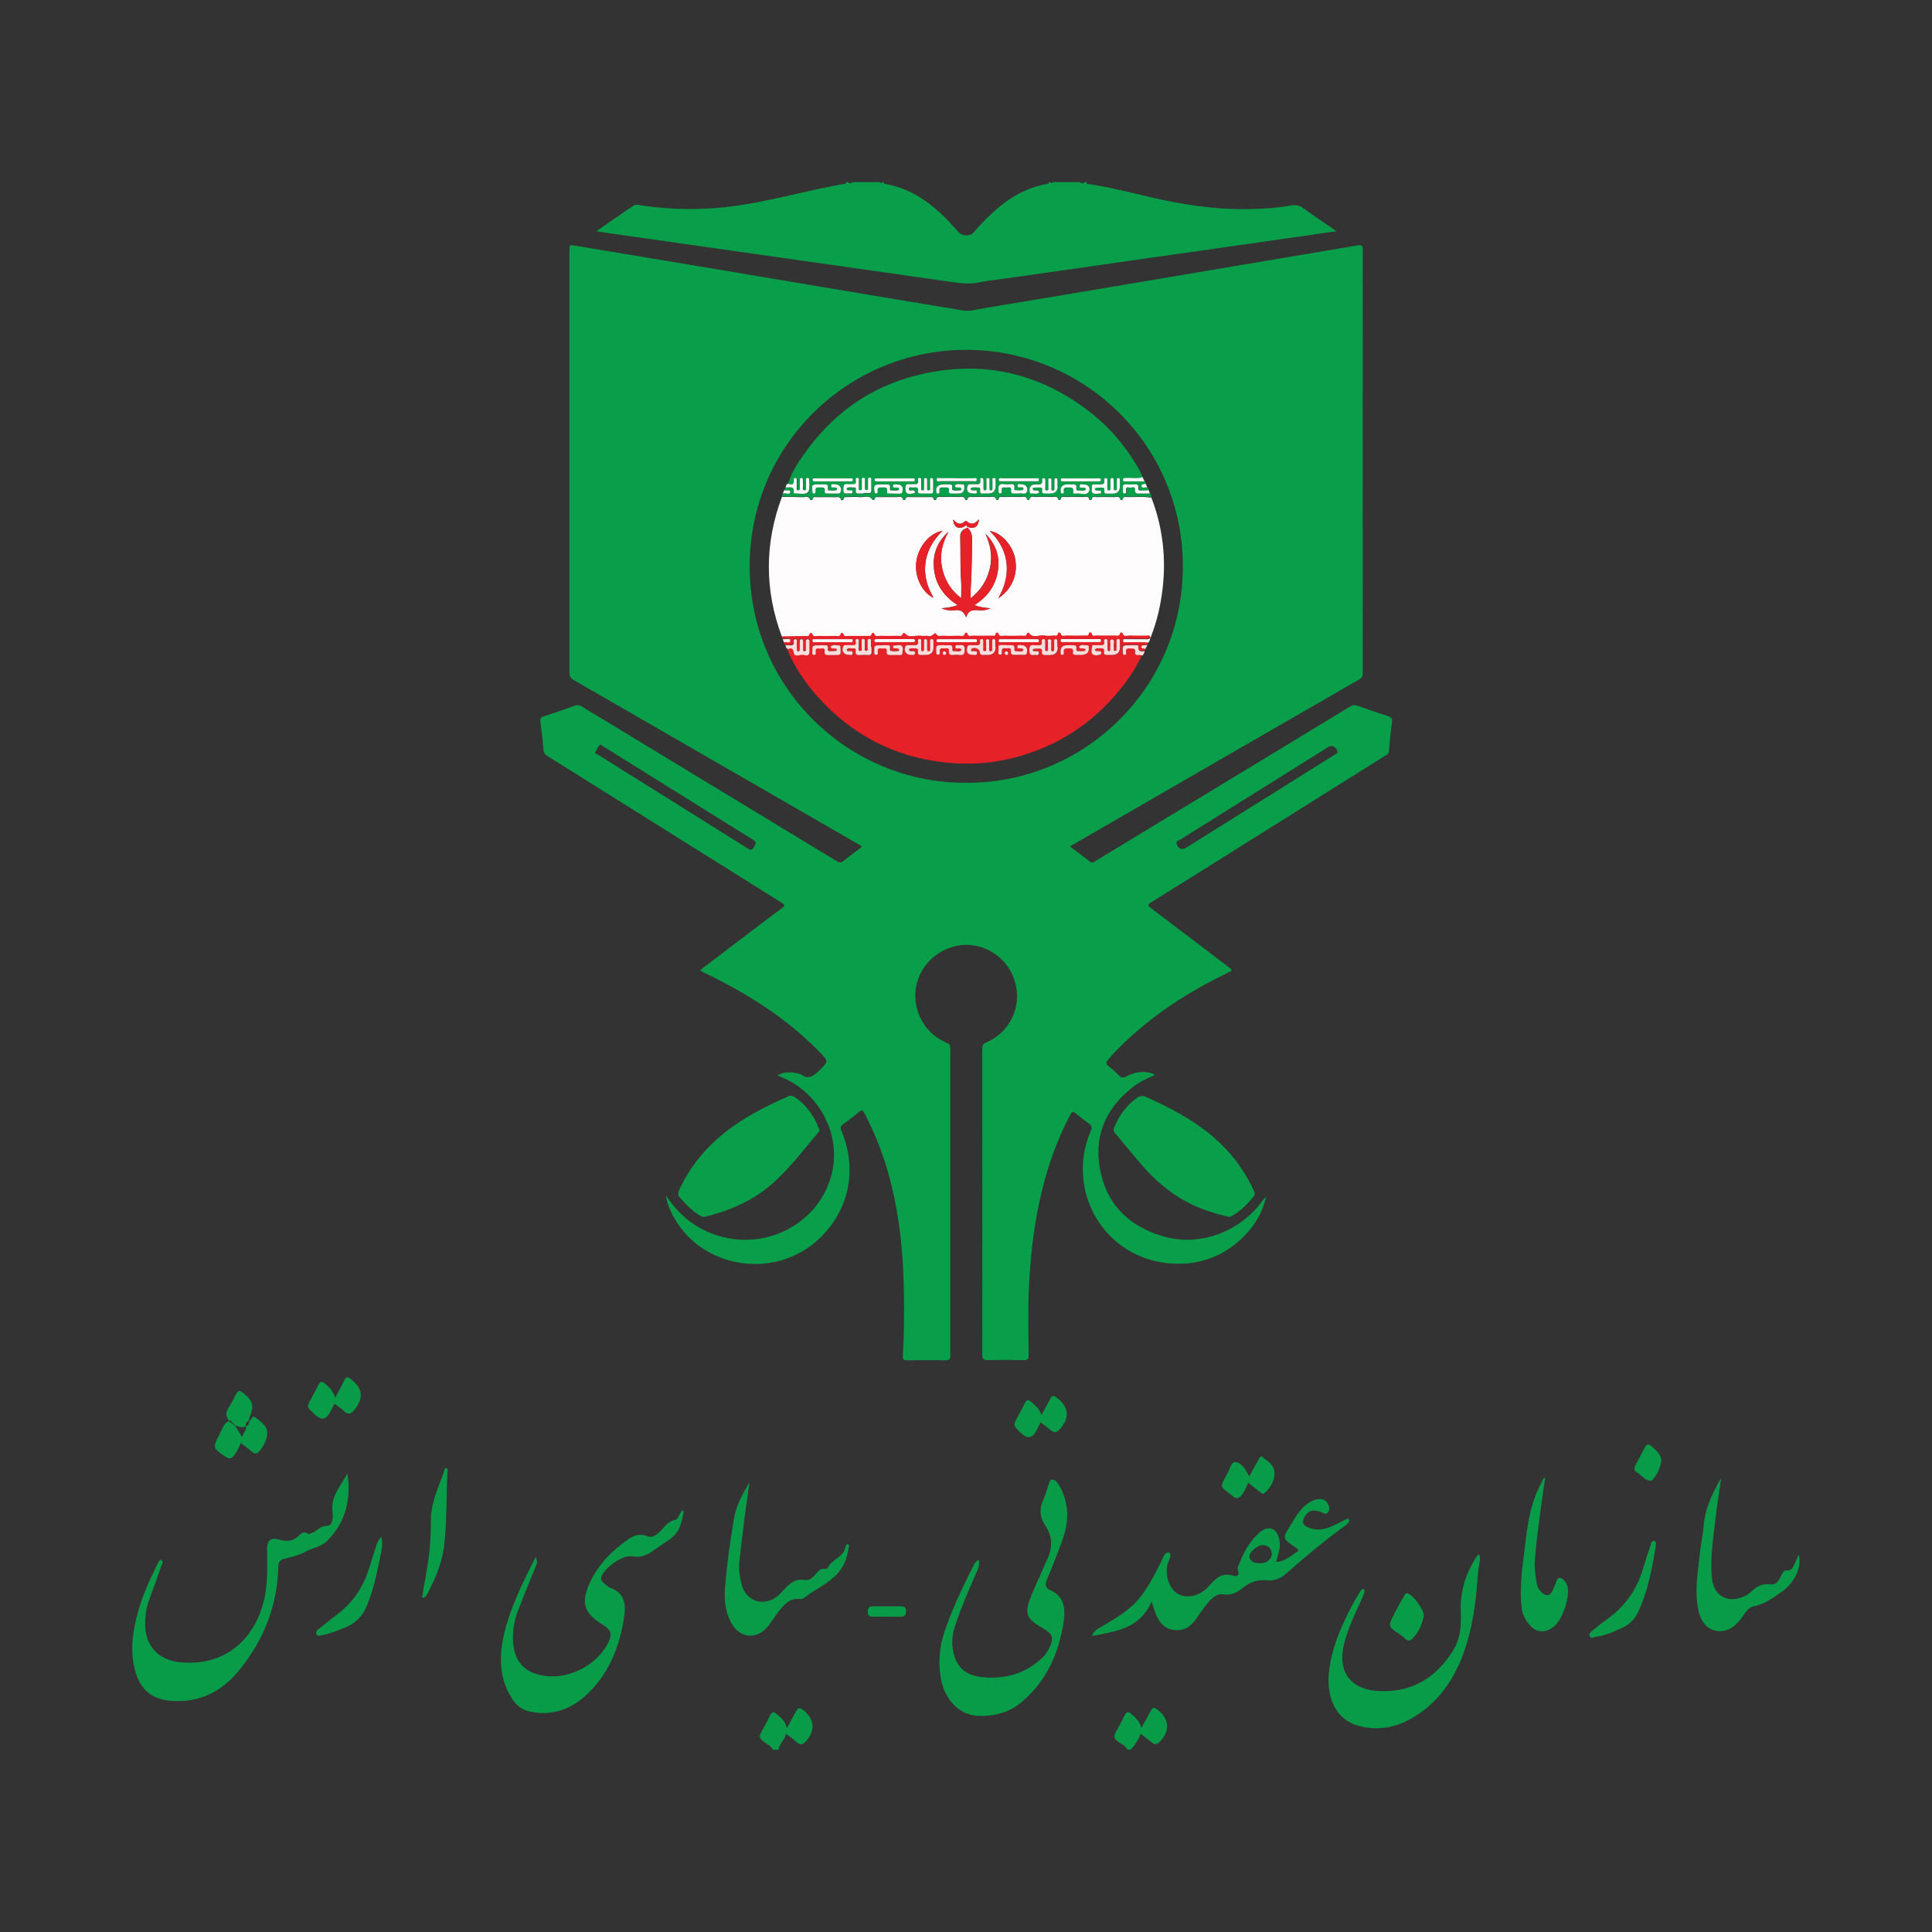 <svg xmlns="http://www.w3.org/2000/svg" id="a" width="197" height="197" viewBox="0 0 197 197"><rect x="0" y="0" width="197" height="197" fill="#333333" stroke="none"/><path d="m110.82,18.58c-.08.21.1.18.19.19,2.7.39,5.31,1.16,7.98,1.7,2.93.6,5.89.95,8.88.84,1.26-.04,2.52-.13,3.76-.36.45-.08.84-.03,1.24.26,1.08.79,2.2,1.53,3.41,2.37-1.29.19-2.46.36-3.63.52-2.54.36-5.09.73-7.63,1.09-2.51.36-5.02.71-7.53,1.07-2.51.36-5.02.72-7.53,1.08-2.51.36-5.02.71-7.53,1.07-.88.12-1.76.21-2.62.39-1.12.23-2.2.03-3.29-.12-2.54-.36-5.09-.72-7.63-1.09-2.51-.36-5.02-.72-7.53-1.07-2.27-.32-4.55-.65-6.82-.97-2.53-.36-5.05-.72-7.58-1.08-1.8-.26-3.61-.51-5.41-.77-.21-.03-.42-.07-.73-.13,1.31-.91,2.53-1.77,3.78-2.6.28-.19.63-.04.95,0,2.68.38,5.36.45,8.05.19,3.35-.33,6.59-1.18,9.86-1.9.83-.18,1.67-.32,2.5-.49.11-.02.34.08.3-.2h.2c.17.18.34.14.51,0h2.76c.07.12.14.16.2,0h.2c-.03.22.15.17.26.2.65.14,1.29.32,1.9.57,2.22.93,3.89,2.54,5.43,4.31.41.47,1.22.48,1.62-.01.56-.69,1.19-1.31,1.84-1.92,1.58-1.48,3.39-2.56,5.55-2.96.09-.02.27.02.2-.19h.2c-.02.06.01.09.07.09.06,0,.13,0,.14-.09h2.76c.17.14.34.18.51,0h.2Z" style="fill:#089e4a; stroke-width:0px;"></path><path d="m78.81,178.42c-.21-.43-.66-.6-1.01-.88-.28-.23-.41-.46-.23-.8.33-.63.68-1.26,1-1.9.17-.34.36-.29.61-.08.44.37.88.73,1.06,1.46.35-.66.65-1.18.93-1.72.18-.34.34-.43.7-.16,1.21.93,1.31,2.21.22,3.3-.27.27-.51.29-.81.03-.34-.3-.71-.56-1.14-.9-.11.67-.71,1.02-.75,1.65h-.58Z" style="fill:#089c49; stroke-width:0px;"></path><path d="m114.97,178.42c-.21-.41-.62-.59-.96-.83-.39-.27-.48-.54-.24-.96.33-.58.64-1.18.94-1.78.16-.31.33-.35.6-.12.43.38.89.73,1.07,1.47.36-.65.67-1.2.96-1.76.17-.33.33-.38.66-.13,1.24.93,1.34,2.19.24,3.31-.26.27-.51.3-.81.04-.34-.29-.71-.56-1.12-.87-.27.62-.56,1.19-1.05,1.62h-.29Z" style="fill:#089c49; stroke-width:0px;"></path><path d="m67.92,121.92c1.26,1.9,2.83,3.19,4.83,3.92,5.15,1.9,10.89-1.03,12.1-6.31.85-3.71-1.13-7.77-4.68-9.48-.27-.13-.56-.25-.89-.4.69-.4,1.36-.34,2.05-.2.13.03.28.06.38.13.7.49,1.18.2,1.73-.33,1.07-1.03,1.09-.99.07-2.04-3.31-3.38-7.25-5.86-11.48-7.92-.18-.09-.37-.18-.55-.27-.02-.01-.03-.06-.07-.11,1.31-1,2.62-2,3.94-3,1.45-1.1,2.9-2.22,4.37-3.3.38-.28.27-.38-.05-.58-6.07-3.8-12.13-7.6-18.2-11.4-1.88-1.18-3.75-2.36-5.64-3.53-.27-.17-.39-.35-.42-.69-.07-.95-.19-1.9-.31-2.84-.04-.29.05-.42.33-.52,1.08-.36,2.16-.72,3.23-1.11.28-.1.48-.02.7.12,6.95,4.22,13.9,8.43,20.85,12.65,1.71,1.03,3.41,2.06,5.11,3.1.25.15.42.18.67-.01.61-.49,1.24-.95,1.89-1.44-.15-.21-.37-.28-.55-.39-9.61-5.55-19.21-11.09-28.83-16.63-.32-.19-.44-.39-.44-.76,0-14.34,0-28.67,0-43.01,0-.61.01-.61.59-.52,4.68.78,9.36,1.56,14.05,2.34,5.02.84,10.03,1.69,15.05,2.53,3.49.58,6.98,1.17,10.47,1.74.69.11,1.36-.11,2.02-.22,5.07-.83,10.14-1.69,15.2-2.54,4.38-.74,8.76-1.48,13.14-2.22,3.29-.55,6.58-1.1,9.86-1.66.39-.07.52.03.52.46-.01,14.39-.01,28.77,0,43.16,0,.31-.1.49-.37.64-9.57,5.51-19.13,11.04-28.69,16.56-.25.14-.49.29-.8.47.73.55,1.41,1.06,2.08,1.58.24.18.38-.02.54-.11,3.41-2.06,6.82-4.13,10.23-6.2,5.23-3.17,10.47-6.34,15.69-9.52.29-.18.53-.19.85-.08,1.01.37,2.02.71,3.04,1.04.3.1.45.21.41.56-.13,1.01-.23,2.03-.32,3.05-.03.28-.25.35-.43.46-4.84,3.03-9.68,6.07-14.51,9.1-3.11,1.95-6.21,3.9-9.32,5.83-.4.25-.3.35,0,.58,2.63,1.98,5.24,3.98,7.86,5.97.49.37.49.38-.09.65-3,1.45-5.85,3.16-8.43,5.28-1.33,1.1-2.6,2.26-3.73,3.57-.21.24-.24.39.03.61.39.31.76.64,1.1.99.23.23.43.25.72.1.86-.44,1.76-.63,2.71-.29.06.02.11.06.24.13-.81.35-1.56.7-2.21,1.2-2.64,2.04-3.95,4.7-3.46,8.03.55,3.75,2.83,6.12,6.41,7.2,3.68,1.11,7.75-.33,10.11-3.45.15-.2.3-.4.48-.58-.3,1.4-.96,2.62-1.9,3.67-2.16,2.39-4.91,3.44-8.08,3.13-4.81-.47-8.15-4.19-8.64-8.46-.2-1.76.04-3.43.75-5.04.16-.36.08-.55-.22-.76-.44-.32-.88-.65-1.29-1-.29-.25-.41-.21-.59.13-1.32,2.5-2.27,5.13-2.92,7.88-.7,2.91-1.07,5.86-1.25,8.84-.16,2.59-.1,5.19-.07,7.78,0,.41-.11.52-.51.51-1.21-.03-2.42-.03-3.63,0-.46.01-.59-.11-.59-.58.01-8.12,0-16.25,0-24.37,0-2.27,0-4.54,0-6.81,0-.33.07-.49.4-.63,2.09-.87,3.24-2.97,3.14-4.94-.13-2.63-2.04-4.55-4.32-4.94-2.53-.44-5.09,1.16-5.84,3.66-.75,2.5.55,5.25,2.97,6.24.31.13.39.27.39.59,0,10.43,0,20.86,0,31.28,0,.39-.08.53-.5.52-1.3-.03-2.59-.02-3.89,0-.36,0-.47-.09-.45-.46.13-2.18.15-4.37.11-6.55-.09-4.81-.63-9.54-2.24-14.11-.49-1.4-1.09-2.75-1.78-4.07-.18-.34-.3-.36-.59-.11-.52.44-1.07.85-1.62,1.25-.25.18-.28.34-.15.63,1.67,3.93.81,8.1-2.25,11.01-3.33,3.16-8.55,3.46-12.32.7-1.65-1.21-3.04-3.29-3.32-5.08Zm30.58-42.1c11.94.08,22.1-9.57,22.11-22.04.02-12.43-10.05-22.09-22.06-22.11-12.04-.01-22.1,9.66-22.11,22.05-.01,12.49,10.14,22.15,22.06,22.1Zm37.88-3.11c-.02-.49-.54-.79-.92-.55-3.13,1.96-6.27,3.92-9.4,5.88-1.92,1.2-3.84,2.4-5.76,3.6-.13.08-.35.11-.33.34.05.5.52.74.94.48,3.09-1.93,6.18-3.86,9.27-5.8,1.96-1.23,3.93-2.46,5.89-3.69.12-.08.29-.1.31-.27Zm-75.15-.79c-.23.17-.35.44-.49.68-.16.26.12.28.23.35,5.09,3.19,10.19,6.37,15.28,9.57.3.19.47.18.62-.15.12-.26.4-.44-.05-.72-5.11-3.17-10.2-6.36-15.3-9.54-.09-.05-.17-.11-.3-.19Z" style="fill:#089e4a; stroke-width:0px;"></path><path d="m71.76,124.07c-.15.03-.26-.06-.38-.12-.83-.48-1.46-1.17-2.08-1.87-.24-.27-.15-.52-.02-.8,1.23-2.65,3.1-4.75,5.47-6.43,1.73-1.23,3.61-2.17,5.55-3.03.29-.13.5-.11.75.06,1.17.79,1.95,1.88,2.45,3.19.05.13.08.24-.03.37-1.75,2.05-3.33,4.23-5.5,5.89-1.8,1.37-3.84,2.17-6,2.72-.07.02-.13.02-.2.03Z" style="fill:#089e4a; stroke-width:0px;"></path><path d="m125.36,124.09c-.8-.17-1.54-.39-2.28-.64-2.68-.9-4.83-2.56-6.66-4.66-.93-1.07-1.81-2.18-2.72-3.26-.13-.16-.2-.28-.12-.49.51-1.26,1.26-2.33,2.39-3.12.29-.2.55-.22.89-.07,2.43,1.09,4.78,2.32,6.83,4.06,1.8,1.54,3.2,3.39,4.18,5.55.08.19.12.33-.02.51-.63.79-1.34,1.5-2.22,2.01-.09.05-.18.08-.26.1Z" style="fill:#089e4a; stroke-width:0px;"></path><path d="m99.8,159.04c.14.62-.15,1.08-.35,1.55-.76,1.78-1.55,3.55-2.13,5.41-.3.95-.29,1.9-.01,2.83.39,1.34,1.35,2.01,2.74,2.17,2.41.28,4.51-.33,6.28-2,.26-.25.46-.55.62-.88.55-1.12.44-1.47-.61-2.09-.14-.09-.29-.17-.43-.26-1.15-.71-1.41-1.31-.94-2.58.41-1.1.92-2.16,1.39-3.23.13-.31.25-.62.4-.92.59-1.19.57-2.37-.17-3.48-.57-.86-.64-1.7-.21-2.63.22-.47.34-1,.53-1.49.08-.21.08-.54.37-.56.28-.02.47.21.62.44.5.73.74,1.55.87,2.41.2,1.35-.17,2.62-.64,3.86-.44,1.16-.89,2.33-1.38,3.47-.2.46-.17.85.27,1.04,1.51.65,1.64,1.96,1.44,3.27-.5,3.24-1.78,6.12-4.37,8.25-1.25,1.03-2.77,1.4-4.38,1.34-1.85-.07-3.36-1.6-3.76-3.77-.3-1.64-.17-3.25.36-4.82.76-2.23,1.75-4.35,2.81-6.45.15-.3.28-.65.66-.88Z" style="fill:#089c49; stroke-width:0px;"></path><path d="m35.43,150.26c.38,2.64-.18,5-2.12,6.9-.58.57-1.46.67-2.18,1.07-.64.35-1.38.53-2.1.7-.46.11-.64.32-.65.78-.08,3.96-1.47,7.45-3.92,10.51-1.85,2.31-4.26,3.53-7.3,3.18-1.54-.18-2.64-.98-3.18-2.44-.74-1.96-.55-3.97-.08-5.95.46-1.94,1.27-3.76,2.16-5.54.08-.16.15-.36.38-.43.27.23.06.47-.01.69-.39,1.11-.78,2.21-1.19,3.31-.29.77-.42,1.57-.44,2.39-.07,2.35,1.32,3.89,3.69,4.08,5.21.43,8.01-3.27,8.6-7.23.21-1.43.15-2.87.14-4.31,0-.95.4-1.24,1.31-.96.72.21,1.36.14,1.92-.41.23-.23.47-.49.87-.24.19.12.41-.03.61-.11.47-.19.73-.67,1.4-.66.53,0,.65-.76.57-1.31-.25-1.63.81-2.75,1.51-4.02Z" style="fill:#089c49; stroke-width:0px;"></path><path d="m69.72,154.09c-.18,1.08-.4,2.15-1.41,2.86-.53.37-1.08.71-1.6,1.09-.67.49-1.32.84-2.24.66-.96-.19-2.78,1.12-3.14,2.05-.1.25-.02.43.14.58.25.22.5.48.8.59,1.32.49,1.56,1.54,1.4,2.74-.42,3.01-1.45,5.78-3.65,7.95-1.63,1.61-3.62,2.41-5.96,1.92-.75-.16-1.36-.58-1.79-1.23-1.34-2.02-1.41-4.24-.91-6.5.64-2.85,1.95-5.44,3.27-8.06.17.52.18.53-.05,1.08-.6,1.49-1.21,2.97-1.79,4.47-.34.9-.5,1.84-.49,2.81.02,2.24,1.15,3.53,3.36,3.8,2.43.29,5.12-1.1,6.28-3.25.54-1,.43-1.42-.51-2-1.89-1.17-2.23-2.22-1.28-4.28.86-1.85,2.25-3.27,3.92-4.42.59-.41,1.25-.6,1.97-.3.41.17.74-.06,1.05-.3.58-.45.89-1.21,1.75-1.37.28-.05.46-.62.69-.96l.18.07Z" style="fill:#089c49; stroke-width:0px;"></path><path d="m117.43,163.28c-1.19,2.79-3.61,3.06-6.07,3.53.17-.53.53-.69.85-.88,1.46-.88,2.97-1.68,4.05-3.06.87-1.1,1.49-2.34,2.12-3.58.2-.4.35-1.11.85-.95.32.1-.07.76-.17,1.15-.29,1.12.16,2.51,1.01,3.01.92.54,2.18.28,3.07-.63.23-.24.45-.5.69-.73.5-.48,1.05-.71,1.77-.5.42.12.85.14.63-.55-.1-.32.13-.6.24-.88.44-1.14,1.06-2.15,1.99-2.96.85-.74,1.72-.45,1.97.65.09.41.11.8,0,1.21-.1.36-.19.73-.3,1.16.96-.07,1.58-.69,2.29-1.16-.06-.09-.08-.16-.13-.2-1.69-1.11-1.53-1.03-.54-2.65.39-.63.76-1.28,1.35-1.76.38-.31.78-.56,1.27-.63.59-.09.96.18,1.14.74.08.25.02.48-.17.66-.19.19-.36,0-.53-.06-.93-.35-1.43-.2-1.82.51-.28.51-.11.8.38,1.02.81.35,1.6.25,2.37-.08.48-.21.95-.46,1.42-.69.12-.06.25-.21.37-.04.1.14-.01.28-.1.38-.09.11-.21.2-.32.28-2.06,1.53-4.05,3.15-5.96,4.86-.54.48-1.19.77-1.91.69-.98-.11-1.79.17-2.53.78-.57.46-1.17.77-1.97.65-.79-.12-1.26.49-1.71,1.02-.38.46-.71.97-1.05,1.46-.58.83-1.32,1.32-2.38,1.14-.97-.16-1.45-.86-1.78-1.7-.12-.31-.21-.64-.39-1.2Zm12.25-4.85c-.02-.54-.38-.89-.92-.88-.58,0-1.49.8-1.36,1.25.15.56.69.6,1.17.6.62,0,1.13-.48,1.12-.97Z" style="fill:#089c49; stroke-width:0px;"></path><path d="m150.87,158.54c.12.65-.13,1.27-.17,1.89-.15,2.27-.4,4.54-1.02,6.74-.94,3.34-2.59,6.2-5.67,8-1.74,1.02-3.63,1.35-5.61.77-2.02-.59-3.12-2.61-2.91-5.19.22-2.59,1.24-4.9,2.44-7.16.25-.46.52-.91.8-1.36.07-.11.17-.27.34-.16.1.07.09.22.04.33-.1.27-.2.54-.32.8-.66,1.39-1.3,2.78-1.7,4.26-.81,2.97.6,4.88,3.65,4.98,3.36.11,5.78-1.44,7.48-4.23.76-1.24.77-2.66.73-4.05-.05-1.86.46-3.55,1.41-5.12.1-.16.21-.32.32-.47.02-.03.08-.02.18-.04Z" style="fill:#089c49; stroke-width:0px;"></path><path d="m86.58,157.51c-.12,1-.37,1.95-1.04,2.77-.98,1.19-2.43,1.75-3.6,2.69-.07.05-.18.1-.26.09-1.15-.18-1.76.57-2.35,1.35-.33.44-.62.91-.96,1.35-1.14,1.47-2.93,1.34-3.81-.29-.63-1.17-.74-2.47-.62-3.77.2-2.32.52-4.62.91-6.91.23-1.32.89-2.49,1.58-3.65-.18,1.29-.37,2.57-.54,3.86-.19,1.45-.36,2.9-.51,4.35-.08.77.07,1.53.26,2.27.43,1.67,2.27,2.25,3.63,1.14.35-.29.63-.65.96-.97.49-.48,1.03-.82,1.78-.68.53.1.89-.28,1.21-.65.24-.27.44-.57.88-.48.1.02.29-.05.32-.12.38-.89,1.62-1.05,1.78-2.12.02-.11.11-.2.17-.3.07.02.14.05.21.07Z" style="fill:#089c49; stroke-width:0px;"></path><path d="m175.51,150.73c-.18,1.23-.39,2.45-.53,3.68-.24,2.18-.65,4.35-.41,6.58.18,1.65,1.5,2.58,3.29,1.78.26-.11.5-.29.71-.48.55-.51,1.13-.85,1.93-.74.65.09.92-.43,1.14-.92.14-.3.24-.53.65-.5.37.03.52-.3.66-.58.15-.31.28-.64.45-1.02.42,1.29-.59,2.99-1.6,3.69-.98.68-1.84,1.35-3.07,1.6-.61.12-.95.97-1.41,1.49-.51.57-1.1,1-1.91,1.01-1.23.01-2-.86-2.27-2.33-.36-1.98.02-3.91.22-5.85.09-.83.29-1.65.35-2.49.13-1.79.86-3.36,1.79-4.92Z" style="fill:#089c49; stroke-width:0px;"></path><path d="m157.56,150.68c-.2,1.38-.41,2.74-.58,4.1-.19,1.47-.38,2.94-.48,4.42-.05.7.07,1.43.17,2.13.05.35.18.69.45.96.54.56.96.48,1.24-.22.11-.27.25-.52.33-.79.17-.57.47-.45.77-.15.36.36.46.82.42,1.32-.07.87-.33,1.69-.72,2.46-.52,1.04-1.43,1.58-2.28,1.39-.8-.18-1.59-1.31-1.71-2.29-.29-2.29.12-4.52.38-6.78.25-2.13.6-4.21,1.66-6.11.09-.15.08-.39.36-.45Z" style="fill:#089c49; stroke-width:0px;"></path><path d="m43.04,162.89c.17-.98.33-1.96.5-2.94.29-1.61.4-3.24.39-4.87-.02-1.96.91-3.63,1.47-5.41.21.04.25.12.24.22-.17,2.66-.03,5.33-.39,7.97-.23,1.68-.92,3.21-1.7,4.7-.07.14-.21.25-.32.37-.06-.02-.12-.03-.18-.05Z" style="fill:#089c49; stroke-width:0px;"></path><path d="m168.83,157.68c-.38,2.25-.79,4.56-1.8,6.7-.34.72-.87,1.25-1.59,1.59-.87.4-1.74.8-2.7.93-.21.03-.51.25-.64-.06-.13-.3.17-.47.36-.63.42-.35.85-.71,1.3-1.02,1.87-1.31,3.14-3.05,3.78-5.25.24-.8.49-1.6.77-2.39.06-.18.09-.49.38-.43.24.06.12.32.15.56Z" style="fill:#089c49; stroke-width:0px;"></path><path d="m38.88,156.72c.19.78.02,1.41-.11,2.03-.34,1.69-.7,3.37-1.36,4.98-.44,1.06-1.15,1.79-2.21,2.22-.76.3-1.51.62-2.31.77-.22.04-.53.18-.64-.1-.11-.25.15-.43.34-.58.61-.5,1.23-1,1.86-1.48,1.56-1.19,2.59-2.73,3.17-4.6.23-.75.48-1.5.72-2.26.1-.31.19-.64.54-.99Z" style="fill:#089c49; stroke-width:0px;"></path><path d="m106.11,145.03c-.06.12-.1.18-.13.25-.72,1.6-1.2,1.66-2.38.32-.19-.21-.2-.42-.08-.66.33-.64.68-1.27,1.01-1.91.16-.31.33-.34.6-.1.41.36.84.71,1.07,1.35.33-.61.62-1.14.91-1.67.15-.28.28-.36.59-.13,1.3.95,1.43,2.08.33,3.29-.27.3-.54.36-.87.08-.33-.28-.67-.54-1.05-.83Z" style="fill:#089c49; stroke-width:0px;"></path><path d="m34.1,143.12c-.06.11-.09.18-.12.24-.74,1.61-1.14,1.68-2.37.4-.19-.2-.26-.4-.14-.65.34-.66.7-1.31,1.04-1.97.17-.34.36-.28.6-.07.46.39.9.79,1.06,1.48.35-.67.66-1.22.94-1.8.2-.41.38-.36.69-.11,1.2.97,1.31,1.89.32,3.14-.3.38-.59.52-1.01.13-.29-.28-.64-.5-1.02-.8Z" style="fill:#089c49; stroke-width:0px;"></path><path d="m25.36,144.86c.32.07.3-.66.72-.31.56.47,1.27.87,1.16,1.77-.08.63-.4,1.18-.8,1.66-.21.25-.44.32-.73.06-.35-.32-.75-.59-1.16-.9-.22.5-.41.96-.75,1.34-.22.24-.41.31-.74.1-1.39-.93-1.41-.93-.63-2.4.25-.47.35-1.06.93-1.3h-.01c.06.12.11.27.3.14h-.01c-.05.15.02.18.15.15h0c-.04.14.02.17.15.14h0c.23.37.46.75.73,1.21.17-.41.45-.68.43-1.08h0c.24-.12.36-.3.29-.58h0Z" style="fill:#089c49; stroke-width:0px;"></path><path d="m127.39,150.54c.36-.66.66-1.22.98-1.78.07-.13.14-.36.36-.18.54.42,1.2.79,1.22,1.58.02.83-.37,1.51-.99,2.06-.2.17-.34.03-.49-.09-.37-.3-.75-.59-1.19-.93-.22.47-.4.93-.72,1.3-.24.28-.47.36-.79.11-1.55-1.2-1.36-.86-.63-2.35.01-.02.02-.04.03-.06.28-.39.34-1.17.84-1.11.51.06.92.62,1.2,1.15.04.08.09.16.18.31Z" style="fill:#089c49; stroke-width:0px;"></path><path d="m145.18,164.72c-.14.87-.5,1.71-1.19,2.39-.22.22-.44.25-.68,0-.15-.15-.32-.29-.5-.41-1.39-.92-1.3-.85-.51-2.39.27-.53.57-1.05.87-1.57.07-.13.13-.32.36-.27.5.1,1.64,1.59,1.65,2.24Z" style="fill:#089c49; stroke-width:0px;"></path><path d="m90.37,164.85c-1.2,0-.09,0-1.29,0-.36,0-.58-.03-.59-.49,0-.45.16-.57.59-.57,2.44.01.28.01,2.72,0,.36,0,.58.03.58.49,0,.44-.14.58-.58.57-1.24-.02-.19,0-1.43,0Z" style="fill:#089c49; stroke-width:0px;"></path><path d="m169.4,149c-.12.67-.39,1.3-.86,1.84-.06.07-.16.17-.23.16-.62-.05-.93-.59-1.41-.88-.26-.15-.29-.42-.15-.7.32-.61.65-1.22.98-1.84.18-.34.36-.38.66-.11.46.42.98.78,1.02,1.52Z" style="fill:#089c49; stroke-width:0px;"></path><path d="m23.36,144.86c-.37-.44-.34-.88-.03-1.35.28-.44.52-.92.76-1.38.17-.34.34-.38.66-.13,1.06.83,1.19,1.32.67,2.59-.03.08-.04.18-.05.28,0,0,0-.01,0-.01-.22.13-.4.29-.29.59,0,0,0,0,0,0-.41.16-.79.02-1.16-.15h0c.03-.12-.05-.14-.15-.15h0c0-.09-.06-.13-.15-.14,0,0,.01,0,.01,0-.06-.14-.15-.21-.3-.15h.01Z" style="fill:#089c49; stroke-width:0px;"></path><path d="m117.39,50.71c1.18,3.06,1.54,6.21,1.14,9.46-.2,1.59-.55,3.14-1.13,4.63-.03.08-.03.17-.12.21-.01-.26-.22-.16-.34-.16-.56-.01-1.13.02-1.69-.01-.28-.01-.65.2-.8-.27-.02-.05-.2-.06-.21.02-.07.38-.35.24-.56.25-.63.01-1.26.01-1.89,0-.17,0-.41.12-.47-.22-.02-.12-.25-.12-.27,0-.05.31-.26.21-.42.22-.63,0-1.26.02-1.89,0-.21,0-.52.16-.6-.25-.02-.09-.23-.07-.24.02-.04.33-.28.23-.46.23-.31.01-.62.05-.92,0-.53-.11-1.17.34-1.61-.28-.01-.02-.17.02-.17.04-.05.38-.34.24-.55.25-.56.01-1.13.02-1.69,0-.25-.01-.59.18-.71-.26-.02-.08-.23-.06-.24.04-.03.31-.25.22-.42.22-.61,0-1.23.02-1.84,0-.23,0-.56.17-.66-.25-.02-.08-.2-.06-.21,0-.1.41-.42.25-.66.26-.51.02-1.03.03-1.54,0-.26-.02-.56.16-.79-.23-.1-.17-.38.41-.75.26-.19-.08-.45.03-.66-.02-.59-.13-1.27.33-1.78-.29-.01-.02-.16.03-.17.06-.07.33-.32.23-.52.23-.58,0-1.16.02-1.74,0-.24,0-.56.16-.67-.25-.02-.07-.21-.08-.24.05-.06.28-.27.21-.44.21-.63,0-1.26.01-1.89,0-.21,0-.49.13-.58-.23-.02-.1-.22-.1-.24,0-.08.35-.34.22-.53.23-.58.01-1.16.02-1.74,0-.24,0-.56.16-.67-.25-.02-.07-.21-.08-.24.05-.05.29-.27.21-.44.21-.8.02-1.6.03-2.4.04-1.78-4.75-1.78-9.51,0-14.26.72,0,1.43,0,2.15.03.25,0,.59-.17.73.25.03.08.22.07.24-.04.06-.32.3-.21.48-.21.61-.01,1.23-.01,1.84,0,.21,0,.48-.11.58.24.03.11.24.09.27-.06.06-.27.25-.18.4-.19.39,0,.79-.05,1.18,0,.46.07,1.01-.28,1.38.28.04.05.18.02.2-.08.05-.28.27-.2.44-.2.6,0,1.19-.01,1.79,0,.24,0,.56-.16.67.25.02.08.21.08.24-.03.08-.3.3-.22.49-.22.63,0,1.26,0,1.89,0,.2,0,.44-.09.52.23.03.11.23.09.25,0,.08-.38.37-.23.58-.24.58-.02,1.16-.02,1.74,0,.22,0,.52-.13.62.25.02.09.22.08.24-.02.06-.33.3-.22.48-.23.6-.01,1.19-.02,1.79,0,.24,0,.55-.15.66.26.02.08.22.07.24-.04.05-.34.3-.21.48-.22.6-.01,1.19-.02,1.79,0,.23,0,.56-.16.65.26.02.07.19.07.21,0,.12-.43.46-.25.71-.26.54-.03,1.09-.02,1.64,0,.22,0,.52-.14.61.25.02.09.23.07.24-.02.04-.34.29-.22.47-.23.63-.01,1.26-.01,1.89,0,.21,0,.49-.12.56.25.02.09.22.09.24-.01.06-.36.33-.23.52-.23.6-.01,1.19-.02,1.79,0,.22,0,.52-.15.62.24.03.1.22.09.26-.07.03-.11.06-.19.19-.18.9.04,1.8-.08,2.7.07Zm-18.74,3.1c-.42.16-.75.34-.74.9.04,1.52-.01,3.04.09,4.55.04.55,0,1.11,0,1.73-1.07-.81-1.69-1.85-1.95-3.1-.26-1.26-.03-2.45.66-3.68-.97.86-1.5,1.97-1.51,3.21,0,1.85.84,3.25,2.44,4.28-.58.22-1.09.27-1.64.32.44.2.89.25,1.32.2.55-.07.93.05,1.19.72.23-.77.7-.77,1.25-.72.4.04.81,0,1.23-.2-.56-.04-1.07-.1-1.65-.32,1.33-.84,2.13-1.95,2.39-3.43.26-1.49-.18-2.77-1.25-3.84.52,1.13.74,2.3.45,3.52-.29,1.22-.91,2.24-1.97,3.06,0-.33-.01-.58,0-.82.09-1.55.13-3.1.14-4.66,0-.63.11-1.27-.48-1.73.08-.16.17-.02.25,0,.59.1.9-.17.94-.85-.36.43-.75.64-1.22.22-.07-.06-.13-.08-.21,0-.45.41-.83.25-1.19-.21.02.73.49,1.04,1.08.76.14-.07.35-.35.36.1Zm-3.45,7.14c-1.37-2.24-1.17-4.81.91-6.83-1.34.25-2.51,1.65-2.68,3.23-.17,1.48.62,3.09,1.77,3.6Zm6.6.05c1.48-.99,2.09-2.63,1.65-4.3-.34-1.28-1.52-2.47-2.53-2.55,1.72,1.59,2.46,4.1.88,6.85Z" style="fill:#fefcfc; stroke-width:0px;"></path><path d="m117.39,50.71c-.9-.15-1.8-.03-2.7-.07-.13,0-.16.07-.19.18-.04.16-.24.16-.26.07-.1-.39-.4-.24-.62-.24-.6-.02-1.19-.02-1.79,0-.19,0-.46-.13-.52.23-.02.1-.22.1-.24.01-.08-.37-.36-.24-.56-.25-.63-.01-1.26-.01-1.89,0-.18,0-.42-.11-.47.23-.01.1-.22.12-.24.02-.09-.39-.39-.24-.61-.25-.55-.02-1.09-.02-1.64,0-.25.01-.59-.18-.71.26-.02.07-.2.07-.21,0-.1-.42-.42-.25-.65-.26-.6-.02-1.19-.01-1.79,0-.18,0-.42-.12-.48.22-.02.11-.22.11-.24.04-.11-.41-.42-.25-.66-.26-.6-.02-1.19-.01-1.79,0-.18,0-.42-.1-.48.23-.02.1-.22.11-.24.02-.1-.38-.39-.24-.62-.25-.58-.01-1.16-.02-1.74,0-.21,0-.49-.14-.58.24-.02.08-.22.1-.25,0-.08-.33-.32-.23-.52-.23-.63,0-1.26,0-1.89,0-.19,0-.42-.08-.49.22-.03.12-.22.11-.24.03-.11-.41-.43-.24-.67-.25-.6-.02-1.19,0-1.79,0-.17,0-.39-.08-.44.2-.02.1-.16.13-.2.08-.37-.56-.92-.21-1.38-.28-.38-.05-.78-.02-1.18,0-.15,0-.34-.08-.4.19-.03.15-.24.17-.27.06-.1-.35-.37-.24-.58-.24-.61-.01-1.23-.01-1.84,0-.18,0-.42-.11-.48.21-.02.11-.22.13-.24.04-.14-.42-.47-.24-.73-.25-.72-.03-1.43-.02-2.15-.03-.03-.13.07-.21.12-.31.03,0,.07.01.1,0,.23-.07.63.2.66-.15.02-.3-.42-.05-.61-.19.03-.1.01-.22.13-.27.03,0,.07,0,.1,0,.34.03.83-.18.75.5-.02.13.14.1.24.11,1.28.14,1.43,0,1.34-1.28,0-.13.03-.31-.18-.29-.2.01-.14.2-.15.32,0,.2,0,.41,0,.61,0,.12.07.31-.14.32-.26,0-.16-.21-.17-.34-.01-.22,0-.44,0-.66,0-.12.01-.26-.17-.25-.17,0-.15.15-.15.27,0,.27,0,.54,0,.82,0,.12-.06.19-.19.17-.11-.01-.13-.09-.13-.18,0-.29,0-.58,0-.87,0-.11,0-.21-.15-.21-.14,0-.17.09-.16.2.06.58-.27.49-.62.37.34-1.08.94-2.04,1.59-2.95,2.9-4.14,6.78-6.95,11.7-8.14,6.35-1.54,12.18-.3,17.39,3.7,2.19,1.68,3.92,3.76,5.25,6.19.1.18.17.37.26.55-.54.18-1.1.03-1.66.08-.14.01-.34-.06-.32.19.01.22.19.15.31.15.63,0,1.25,0,1.88,0,.04.08.07.15.1.23-.08.18-.48-.04-.4.29.06.23.31.08.47.12.03,0,.07,0,.1,0,.11.05.11.15.1.25-.25.1-.5.03-.76.05-.21.02-.28-.09-.25-.27.06-.37-.16-.37-.42-.36-.24.01-.48.03-.71,0-.37-.05-.5.1-.43.45.03.16-.12.44.12.47.32.04.17-.26.18-.41.03-.29.25-.19.38-.18.19.03.55-.17.54.15-.02.54.29.46.6.45.31,0,.61,0,.92,0,.06.13.16.24.14.4Zm-3.2-1.15c0-.2,0-.41,0-.61,0-.12-.03-.2-.16-.21-.14,0-.15.1-.15.21,0,.27,0,.54,0,.82,0,.1.02.21-.13.23-.18.02-.19-.1-.19-.23,0-.27,0-.54,0-.82,0-.11-.03-.21-.16-.21-.13,0-.16.09-.17.21,0,.27,0,.54,0,.82,0,.12,0,.25-.18.24-.14-.01-.14-.12-.14-.22,0-.27,0-.54,0-.82,0-.11,0-.21-.15-.22-.13,0-.19.08-.17.2.1.5-.24.45-.55.44-.15,0-.31,0-.46,0-.16,0-.28.04-.24.22.04.23-.15.56.12.69.19.09.47.02.71.02.08,0,.11-.06.11-.14,0-.1-.05-.15-.15-.16-.12,0-.24.02-.36-.01-.16-.04-.16-.23-.06-.25.24-.06.51-.06.75-.03.23.03.12.24.13.37,0,.18.09.23.25.23.2,0,.41,0,.61,0q.74,0,.74-.76Zm-6.34-.03c0-.19,0-.38,0-.56,0-.1.02-.21-.13-.23-.18-.02-.18.11-.18.23,0,.26,0,.51,0,.77,0,.11.03.25-.15.26-.19,0-.16-.14-.16-.25,0-.22,0-.44,0-.66,0-.13.08-.35-.17-.34-.21,0-.13.2-.14.32-.01.2,0,.41,0,.61,0,.12.08.31-.14.31-.26,0-.16-.21-.17-.34-.01-.24,0-.48,0-.72,0-.12-.04-.2-.17-.2-.1,0-.16.08-.15.17.09.57-.31.47-.64.47q-.69,0-.64.65c0,.13-.02.3.19.28.25-.02.52.09.74-.07.05-.04.05-.21-.1-.23-.12-.01-.24,0-.36-.01-.07,0-.14-.03-.14-.11,0-.06-.02-.16.06-.17.25-.02.51-.05.76-.01.21.03.11.25.12.39.01.19.12.22.27.21.19,0,.38,0,.56,0q.76,0,.76-.78Zm-19.8.78c.19,0,.37,0,.56,0,.18,0,.24-.07.24-.24,0-.37,0-.75,0-1.12,0-.11-.02-.21-.16-.21-.13,0-.17.09-.17.21,0,.27,0,.54,0,.82,0,.12,0,.25-.18.24-.14-.01-.14-.12-.14-.22,0-.24,0-.48,0-.71,0-.12.07-.31-.14-.32-.21-.01-.16.17-.17.3,0,.24,0,.48,0,.72,0,.11.03.26-.16.25-.19,0-.15-.15-.15-.26,0-.24,0-.48,0-.71,0-.12.05-.3-.17-.29-.18.01-.15.17-.13.27.06.36-.15.39-.42.37-.14-.01-.28.02-.41,0-.44-.08-.42.19-.44.51-.02.37.11.5.46.43.16-.03.44.12.47-.12.04-.32-.26-.14-.41-.18-.08-.02-.18,0-.18-.12,0-.05,0-.13.03-.14.24-.1.5-.05.75-.04.25.01.15.23.14.36,0,.21.09.26.28.25.17-.01.34,0,.51,0Zm6.3,0c.2,0,.41,0,.61,0,.15,0,.21-.06.21-.21,0-.39,0-.78,0-1.18,0-.11-.03-.21-.17-.19-.1.01-.14.08-.14.18,0,.26,0,.51,0,.77,0,.12.08.3-.14.31-.23.01-.16-.18-.16-.29,0-.26,0-.51,0-.77,0-.11-.02-.21-.16-.2-.14,0-.15.11-.15.21,0,.27,0,.55,0,.82,0,.12.01.25-.17.23-.15-.01-.13-.13-.13-.22,0-.26,0-.51,0-.77,0-.11.04-.26-.14-.28-.18-.02-.19.12-.17.24.06.38-.15.43-.45.4-.15-.01-.31.01-.46,0-.28-.03-.39.07-.38.37,0,.58.16.7.78.57.08-.02.17-.01.18-.13.01-.14-.08-.15-.19-.18-.15-.04-.46.14-.42-.17.03-.25.31-.1.47-.12.27-.04.53-.04.46.37-.04.22.1.25.28.24.15,0,.31,0,.46,0Zm7.16-.77c0-.15.01-.31,0-.46-.01-.13.09-.35-.17-.34-.21,0-.13.2-.14.32-.01.25,0,.51,0,.77,0,.09-.01.17-.13.18-.14.01-.18-.06-.18-.18,0-.24.01-.48,0-.71,0-.13.1-.35-.14-.37-.25-.01-.15.21-.16.34-.02.24,0,.48,0,.71,0,.11-.02.2-.16.2-.15,0-.15-.11-.15-.21,0-.27,0-.54,0-.82,0-.11,0-.22-.14-.23-.18-.03-.19.12-.18.23.05.37-.14.43-.45.41-.2-.02-.41,0-.61,0-.1,0-.19.02-.23.15-.17.51.03.81.55.78.14,0,.4.12.39-.16,0-.24-.24-.11-.37-.14-.09-.02-.21.02-.25-.11-.01-.04,0-.13.01-.14.24-.12.5-.05.75-.05.25,0,.2.19.19.33-.02.23.08.3.29.28.17-.01.34,0,.51,0q.77,0,.77-.77Zm7.44-.16q-.87,0-.79.7c.01.12,0,.25.18.23.15-.01.15-.13.13-.22-.07-.38.16-.4.44-.39.3,0,.58-.03.52.43-.04.24.19.21.33.19.42-.06.95.23,1.23-.14.28-.37,0-.8-.46-.78-.16,0-.43-.13-.44.16,0,.28.26.14.4.15.18.02.3.14.19.24-.2.17-.49.05-.74.07-.21.02-.21-.14-.19-.27.04-.31-.12-.38-.39-.36-.13.01-.27,0-.41,0Zm-24.1.94c.19,0,.37,0,.56,0,.1,0,.2.02.26-.1.21-.41-.05-.85-.51-.83-.15,0-.39-.11-.42.13-.03.29.23.15.37.18.09.02.22-.02.23.13,0,.05,0,.13-.03.14-.25.09-.5.04-.76.04-.22,0-.16-.19-.15-.31.02-.25-.07-.34-.32-.31-.2.02-.41,0-.61,0-.69,0-.72.04-.64.7.01.1-.01.21.13.23.18.01.2-.11.18-.24-.07-.41.19-.38.46-.38.28,0,.56-.04.49.4-.03.19.08.23.24.22.17,0,.34,0,.51,0Zm19.09,0c.21-.07.54.15.72-.1.27-.38-.05-.85-.52-.83-.14,0-.39-.12-.38.17,0,.25.23.11.36.14.09.02.21-.03.24.11,0,.05,0,.13-.02.14-.24.11-.5.04-.75.05-.22,0-.18-.17-.16-.29.03-.28-.11-.35-.36-.33-.22.01-.45.03-.66,0-.52-.09-.67.15-.58.62.02.12-.07.3.14.32.23.02.18-.17.16-.29-.04-.41.25-.32.47-.31.22,0,.56-.13.5.32-.03.27.12.31.34.29.15-.01.31,0,.5,0Zm-7.62-.94q-.9,0-.83.67c.01.11-.02.25.16.26.19,0,.17-.14.16-.25-.06-.48.29-.34.53-.36.24-.01.5-.04.44.34-.04.24.1.28.3.27.22-.01.44,0,.66,0q.64,0,.6-.64c0-.13.04-.3-.17-.29-.25.01-.52-.09-.74.07-.06.05-.05.24.14.24.12,0,.24,0,.36.01.08,0,.1.07.11.15,0,.08-.03.14-.1.14-.24,0-.48.03-.71,0-.21-.04-.11-.26-.11-.39,0-.19-.1-.23-.26-.22-.17,0-.34,0-.51,0Zm-5.12.94c.19,0,.37,0,.56,0,.1,0,.19,0,.23-.13.17-.49-.03-.82-.54-.8-.14,0-.39-.12-.39.16,0,.25.23.12.35.15.09.02.21-.03.25.1.01.05.01.13,0,.15-.24.12-.5.04-.75.05-.22,0-.18-.18-.16-.29.03-.28-.1-.35-.35-.33-.2.02-.41,0-.61,0-.65,0-.73.09-.62.73.02.1.02.21.16.2.14,0,.18-.1.16-.21-.09-.49.25-.39.53-.41.32-.02.49.06.43.41-.03.2.1.21.25.21.17,0,.34,0,.51,0Zm6.36-1.55c-.54,0-1.09,0-1.63,0-.15,0-.41-.11-.42.13,0,.29.28.16.44.17,1.07.01,2.14.01,3.22,0,.15,0,.41.1.42-.14.01-.27-.25-.15-.39-.15-.54-.01-1.09,0-1.63,0Zm-6.33.31c.58,0,1.16,0,1.74,0,.12,0,.31.05.31-.16,0-.18-.16-.14-.27-.14-1.19,0-2.38,0-3.57,0-.11,0-.26-.03-.26.15,0,.17.15.15.27.15.6,0,1.19,0,1.79,0Zm12.68-.31c-.6,0-1.19,0-1.79,0-.11,0-.31-.07-.29.16.01.17.17.14.28.14,1.17,0,2.35,0,3.52,0,.13,0,.3.04.29-.17,0-.19-.17-.13-.27-.13-.58,0-1.16,0-1.74,0Zm-19.04.31c.59,0,1.19,0,1.78,0,.13,0,.3.03.28-.18-.02-.18-.18-.12-.29-.12-1.17,0-2.34,0-3.52,0-.1,0-.27-.06-.28.12-.02.21.16.18.29.18.58,0,1.16,0,1.73,0Zm25.33,0c.6,0,1.19,0,1.79,0,.12,0,.26.02.26-.15,0-.19-.15-.15-.26-.15-1.19,0-2.38,0-3.57,0-.11,0-.26-.05-.26.14,0,.18.14.16.26.16.6,0,1.19,0,1.79,0Z" style="fill:#089e4a; stroke-width:0px;"></path><path d="m79.71,64.89c.8-.01,1.6-.02,2.4-.04.17,0,.39.08.44-.21.02-.13.22-.12.24-.05.11.41.43.25.67.25.58.02,1.16.01,1.74,0,.19,0,.46.12.53-.23.02-.11.21-.1.24,0,.09.36.37.23.58.23.63.01,1.26,0,1.89,0,.17,0,.38.07.44-.21.03-.13.22-.12.24-.05.11.41.43.25.67.25.58.02,1.16.01,1.74,0,.2,0,.46.1.52-.23,0-.03.15-.07.17-.06.51.62,1.19.16,1.78.29.21.05.47-.06.66.02.37.15.65-.43.75-.26.23.39.53.22.79.23.51.03,1.02.02,1.54,0,.24,0,.56.15.66-.26.01-.06.19-.08.21,0,.1.42.43.24.66.25.61.02,1.23.01,1.84,0,.16,0,.39.1.42-.22.01-.1.22-.12.24-.04.12.44.46.25.71.26.56.03,1.13.02,1.69,0,.21,0,.5.13.55-.25,0-.02.16-.06.17-.04.44.63,1.08.17,1.61.28.29.06.61.02.92,0,.18,0,.42.1.46-.23.01-.09.22-.11.24-.02.08.41.39.24.6.25.63.02,1.26.01,1.89,0,.16,0,.38.09.42-.22.02-.13.25-.13.27,0,.05.34.29.22.47.22.63.01,1.26.01,1.89,0,.21,0,.49.13.56-.25.01-.08.2-.07.21-.02.15.47.53.25.8.27.56.03,1.13,0,1.69.01.12,0,.33-.1.34.16,0,0,0,0,0,0-.12.21-.32.16-.5.16-.65,0-1.29,0-1.94,0-.13,0-.35-.1-.33.17.02.21.21.12.32.13.75.04,1.5-.06,2.24.05-.02.08-.05.16-.07.24-.13,0-.27.02-.4.03-.1,0-.21,0-.22.15-.01.13.07.17.18.18.08,0,.17,0,.22.09-.02.06-.04.13-.07.19-.33.02-.71.12-.65-.45.02-.17-.14-.16-.26-.16-.22,0-.44,0-.66,0-.71,0-.74.04-.66.74.01.12,0,.26.17.24.18-.01.16-.16.15-.26-.04-.32.08-.42.39-.39.28.02.61-.07.53.41-.03.21.09.26.28.26.15,0,.31-.05.44.07-.59,1.35-1.44,2.55-2.37,3.68-2.82,3.42-6.39,5.66-10.68,6.77-2.32.6-4.67.73-7.04.47-5.16-.56-9.46-2.82-12.93-6.67-1.09-1.21-2-2.54-2.75-3.99-.15-.3-.26-.62-.39-.93.36-.13.56-.17.65.37.08.48.63.16.96.2.2.02.53.2.63-.2,0-.02,0-.03,0-.05,0-.38,0-.75,0-1.13,0-.11-.02-.2-.16-.21-.16-.01-.21.08-.21.22,0,.22,0,.44,0,.67,0,.12.08.32-.12.33-.22.01-.14-.19-.15-.31-.01-.22,0-.44,0-.67,0-.12,0-.24-.18-.24-.18,0-.17.13-.17.25,0,.26,0,.51,0,.77,0,.1,0,.22-.14.21-.14,0-.15-.12-.15-.22,0-.24,0-.48,0-.72,0-.12.05-.3-.17-.29-.18,0-.17.15-.15.26.06.36-.15.39-.42.36-.14-.01-.27,0-.41,0-.13-.06-.09-.2-.15-.29.19-.16.66.19.63-.22-.02-.26-.46-.07-.7-.12-.02,0-.03,0-.05,0l-.11-.28Zm34.49,1.09c0-.19,0-.38,0-.56,0-.12.02-.25-.16-.25-.18,0-.18.12-.18.24,0,.26,0,.51,0,.77,0,.1,0,.22-.15.21-.15,0-.12-.13-.13-.22,0-.08.02-.18,0-.25-.07-.24.19-.7-.19-.7-.34,0-.1.44-.16.68-.03.11,0,.24-.01.36,0,.07-.03.14-.11.15-.1.01-.16-.05-.16-.15,0-.26,0-.51-.01-.77,0-.12.05-.29-.16-.31-.22-.01-.2.15-.18.28.04.32-.13.37-.39.34-.14-.01-.28-.02-.41,0-.16.03-.43-.14-.44.17,0,.26-.14.61.09.77.2.13.53.08.79,0,.04-.01.06-.12.06-.18,0-.1-.07-.15-.17-.15-.12,0-.24.01-.36-.02-.14-.03-.13-.18-.05-.22.22-.11.47-.05.7-.04.25.01.16.22.16.36,0,.22.08.31.3.3.17,0,.34,0,.51,0q.82,0,.82-.8Zm-25.33,0c0-.19,0-.38,0-.56,0-.12.01-.25-.16-.26-.22-.01-.19.15-.19.28,0,.19.02.38,0,.56-.02.13.11.36-.13.37-.25.01-.14-.22-.15-.35-.02-.22,0-.44,0-.66,0-.11-.02-.2-.16-.2-.14,0-.17.07-.17.19,0,.22.01.44,0,.66-.01.13.11.35-.13.37-.26.02-.14-.22-.16-.34-.02-.19,0-.38,0-.56,0-.12.08-.3-.14-.31-.23-.02-.19.17-.17.28.05.33-.14.36-.39.34-.2-.01-.41,0-.61,0-.1,0-.2-.01-.26.11-.23.47.04.9.57.88.15,0,.38.09.38-.19,0-.25-.21-.15-.34-.18-.12-.02-.36.02-.24-.18.14-.24.43-.07.66-.1.18-.03.26.07.23.24-.07.4.15.45.47.43.25-.02.51-.02.77,0,.3.02.4-.11.37-.39-.01-.14,0-.27,0-.41Zm18.99,0c0-.2,0-.41,0-.61,0-.11-.01-.2-.16-.2-.14,0-.17.08-.17.2,0,.27,0,.54,0,.82,0,.1,0,.21-.15.22-.15,0-.15-.11-.15-.21,0-.19.02-.38,0-.56-.02-.16.14-.43-.15-.45-.32-.02-.16.27-.18.42-.03.18,0,.37,0,.56,0,.1,0,.22-.14.22-.15,0-.14-.12-.14-.22,0-.22,0-.44,0-.66,0-.13.07-.34-.18-.34-.21,0-.19.17-.17.29.03.28-.1.36-.35.33-.13-.01-.27.01-.41,0-.4-.06-.52.09-.51.49,0,.4.11.57.51.5.16-.03.43.12.46-.16.04-.32-.25-.18-.4-.21-.08-.02-.18.01-.21-.09-.02-.07,0-.16.08-.16.24-.02.48-.05.71-.01.21.04.12.25.13.39,0,.2.12.26.3.25.17,0,.34,0,.51,0q.81,0,.81-.8Zm-12.67-.02c0-.19,0-.38,0-.56,0-.12,0-.24-.18-.24-.19,0-.15.15-.16.26,0,.26,0,.51,0,.77,0,.1,0,.21-.15.21-.15,0-.15-.11-.15-.22,0-.27,0-.55,0-.82,0-.11-.02-.2-.16-.2-.15,0-.16.1-.16.2,0,.29,0,.58,0,.87,0,.1-.03.16-.14.16-.11,0-.15-.06-.15-.16,0-.27,0-.55,0-.82,0-.11.03-.25-.15-.26-.18,0-.19.13-.17.24.07.4-.18.4-.46.38-.19,0-.38,0-.56,0-.1,0-.2,0-.26.12-.22.44.04.89.53.87.16,0,.43.12.44-.19.01-.28-.24-.15-.39-.18-.08-.02-.18.02-.21-.09-.01-.04,0-.13.02-.14.22-.12.47-.05.7-.05.24,0,.19.21.18.35-.02.26.1.33.33.31.15-.01.31,0,.46,0q.8,0,.8-.81Zm6.33.01c0-.2,0-.41,0-.61,0-.11-.02-.2-.16-.2-.14,0-.16.09-.16.2,0,.26,0,.51,0,.77,0,.1.05.26-.14.27-.2,0-.15-.14-.16-.25,0-.22,0-.44,0-.66,0-.12.07-.3-.15-.31-.27-.01-.16.21-.17.33-.02.19,0,.37,0,.56,0,.12.07.32-.13.32-.25,0-.14-.22-.15-.34-.02-.2,0-.41,0-.61,0-.11.04-.25-.15-.27-.21-.01-.21.14-.19.27.04.32-.12.37-.39.35-.2-.02-.41,0-.61,0-.12,0-.22,0-.28.15-.18.54.03.85.57.83.15,0,.39.09.41-.17.02-.28-.22-.17-.37-.2-.09-.02-.22.03-.24-.11-.01-.08.04-.12.1-.16.32-.16.77.04.8.38.02.19.09.28.28.27.17,0,.34,0,.51,0q.81,0,.81-.8Zm-11.5-.19c-.89,0-.89,0-.86.6,0,.14-.06.36.15.38.28.03.21-.22.2-.37-.01-.39.27-.27.46-.27.19,0,.51-.12.46.27-.05.4.17.4.46.39.27-.01.55,0,.82,0,.11,0,.28.04.3-.12.03-.28.15-.65-.07-.82-.17-.13-.52-.04-.79-.03-.03,0-.07.1-.08.16-.01.08.04.13.12.13.12,0,.24,0,.36.01.08,0,.12.05.13.13.01.08-.02.14-.1.14-.24,0-.49.04-.71-.01-.19-.04-.08-.26-.1-.4-.02-.16-.1-.19-.23-.19-.17,0-.34,0-.51,0Zm-6.38,0c-.82,0-.82,0-.8.6,0,.14-.08.36.14.37.29.02.19-.23.19-.37-.01-.4.28-.26.47-.26.18,0,.51-.13.45.26-.05.39.17.41.45.39.19-.01.37,0,.56,0,.64,0,.65,0,.6-.66,0-.13.03-.31-.16-.32-.27,0-.56-.1-.79.06-.09.06-.05.23.12.25.1.01.2,0,.31.01.07,0,.14.03.14.11,0,.04-.02.13-.03.13-.24.02-.47.04-.71.03-.25-.01-.16-.22-.16-.35,0-.21-.09-.27-.28-.26-.17,0-.34,0-.51,0Zm19,0c-.93.02-.8-.13-.81.59,0,.14-.11.39.18.39.24,0,.16-.23.15-.36,0-.38.27-.28.47-.28.2,0,.5-.11.46.27-.03.34.13.41.42.39.29-.02.58,0,.87,0,.11,0,.23.04.3-.11.2-.44-.04-.89-.51-.87-.15,0-.39-.11-.42.14-.03.29.24.16.38.18.16.02.33.13.2.23-.2.16-.49.05-.74.06-.19,0-.16-.16-.14-.26.04-.33-.15-.37-.4-.35-.14.01-.27,0-.41,0Zm7.56.99q.88,0,.83-.67c0-.13.05-.31-.16-.31-.26,0-.56-.11-.78.08-.1.08-.03.23.14.24.12,0,.24,0,.35.02.12.03.16.2.07.22-.24.05-.51.06-.76.03-.2-.02-.12-.22-.12-.33,0-.24-.13-.28-.33-.27-.2,0-.41,0-.61,0q-.74,0-.67.72c.01.11-.03.26.15.26.18,0,.19-.13.17-.25-.06-.36.12-.43.44-.41.29.01.56-.03.5.4-.03.2.09.27.27.27.17,0,.34,0,.51,0Zm-13.89-.99c-.86,0-.86,0-.83.63,0,.14-.06.35.18.35.23,0,.19-.21.18-.35-.02-.37.24-.3.45-.29.19.01.51-.12.48.26-.03.37.15.43.45.4.2-.02.41-.03.61,0,.42.06.54-.09.55-.52,0-.44-.17-.53-.53-.47-.15.02-.39-.12-.42.14-.04.3.23.17.37.18.16.02.33.11.21.22-.17.17-.45.04-.69.07-.2.02-.22-.12-.2-.26.04-.31-.12-.38-.39-.35-.13.01-.27,0-.41,0Zm1.2-.31c.61,0,1.22,0,1.83,0,.11,0,.26.05.28-.13.02-.23-.16-.17-.28-.17-1.19,0-2.38,0-3.56,0-.1,0-.26-.05-.28.13-.02.23.16.17.28.17.58,0,1.15,0,1.73,0Zm-6.29,0c.6,0,1.19,0,1.79,0,.12,0,.3.06.29-.17-.02-.18-.17-.13-.28-.13-1.19,0-2.39,0-3.58,0-.11,0-.26-.04-.26.15,0,.19.14.16.26.16.6,0,1.19,0,1.79,0Zm12.66,0c.6,0,1.19,0,1.79,0,.1,0,.26.05.27-.13.02-.19-.12-.17-.24-.17-1.21,0-2.42,0-3.62,0-.11,0-.26-.04-.25.16,0,.19.16.14.26.14.6,0,1.19,0,1.79,0Zm-18.98,0c.58,0,1.16,0,1.73,0,.11,0,.3.08.32-.14.02-.23-.17-.16-.29-.16-1.17,0-2.35,0-3.52,0-.12,0-.31-.07-.29.16.01.22.2.14.32.14.58,0,1.16,0,1.73,0Zm25.31-.31c-.58,0-1.16,0-1.73,0-.11,0-.3-.08-.31.14,0,.23.18.15.3.16,1.17,0,2.34,0,3.52,0,.12,0,.3.06.28-.17-.01-.19-.17-.13-.27-.13-.59,0-1.19,0-1.78,0Zm-13.93,1.24c-.14,0-.17.1-.16.21,0,.09.06.16.16.16.12,0,.18-.07.18-.19,0-.13-.07-.18-.19-.18Zm6.35.37c.13,0,.17-.09.17-.21,0-.09-.05-.16-.16-.16-.12,0-.19.05-.19.17,0,.12.06.19.18.19Z" style="fill:#e72128; stroke-width:0px;"></path><path d="m80.31,49.31c.35.13.68.21.62-.37-.01-.11.03-.2.16-.2.14,0,.15.11.15.21,0,.29,0,.58,0,.87,0,.09.01.17.13.18.13.01.19-.05.19-.17,0-.27,0-.54,0-.82,0-.12-.02-.26.15-.27.18,0,.16.13.17.25,0,.22,0,.44,0,.66,0,.13-.09.35.17.34.21,0,.14-.2.14-.32.01-.2,0-.41,0-.61,0-.12-.06-.31.15-.32.21-.02.17.16.18.29.09,1.27-.06,1.42-1.34,1.28-.1-.01-.26.02-.24-.11.08-.68-.41-.47-.75-.5-.03,0-.07,0-.1,0,.04-.1.08-.21.12-.31.05-.01.13.02.09-.09h0Z" style="fill:#fefcfc; stroke-width:0px;"></path><path d="m80.1,65.8c.14,0,.27-.02.41,0,.27.02.48,0,.42-.36-.02-.11-.03-.25.15-.26.23,0,.17.17.17.29,0,.24,0,.48,0,.72,0,.11,0,.22.15.22.15,0,.14-.11.14-.21,0-.26,0-.51,0-.77,0-.12,0-.24.17-.25.18,0,.18.12.18.24,0,.22,0,.44,0,.67,0,.12-.07.32.15.31.2-.01.12-.21.12-.33.01-.22,0-.44,0-.67,0-.14.05-.23.21-.22.14,0,.15.11.16.21,0,.38,0,.75,0,1.13,0,.02,0,.03,0,.05-.1.4-.43.23-.63.2-.33-.04-.87.28-.96-.2-.09-.54-.29-.5-.65-.37,0,0,0,0,0,0,.03-.1-.05-.07-.09-.08-.04-.11-.08-.21-.12-.32Z" style="fill:#fcdddc; stroke-width:0px;"></path><path d="m117.25,50.32c-.31,0-.61,0-.92,0-.32,0-.63.08-.6-.45.01-.32-.35-.12-.54-.15-.13-.02-.35-.12-.38.18-.02.15.14.45-.18.41-.24-.03-.09-.31-.12-.47-.07-.35.06-.5.43-.45.23.03.47.01.71,0,.26-.01.48,0,.42.36-.03.19.05.29.25.27.25-.02.51.04.76-.05.13.08.11.24.17.36Z" style="fill:#fefcfc; stroke-width:0px;"></path><path d="m116.46,66.86c-.13-.12-.29-.07-.44-.07-.18,0-.31-.06-.28-.26.08-.48-.25-.38-.53-.41-.32-.03-.44.08-.39.39.02.11.03.25-.15.26-.18.01-.16-.13-.17-.24-.08-.7-.05-.74.66-.74.22,0,.44,0,.66,0,.12,0,.28-.01.26.16-.06.57.32.47.65.45-.07.16-.11.34-.26.46Z" style="fill:#fcdddc; stroke-width:0px;"></path><path d="m116.71,49.08c-.63,0-1.25,0-1.88,0-.12,0-.3.07-.31-.15-.02-.25.19-.18.32-.19.55-.05,1.11.1,1.66-.08.07.14.14.28.21.42Z" style="fill:#fefcfc; stroke-width:0px;"></path><path d="m117.08,65.53c-.74-.11-1.49-.02-2.24-.05-.12,0-.31.09-.32-.13-.02-.27.2-.17.33-.17.65,0,1.29,0,1.94,0,.18,0,.38.05.5-.16-.03.19-.06.37-.2.51Z" style="fill:#fefcfc; stroke-width:0px;"></path><path d="m79.97,49.97c.19.14.63-.11.61.19-.02.35-.43.08-.66.15-.03,0-.07,0-.1,0,.05-.11.1-.23.15-.34Z" style="fill:#fefcfc; stroke-width:0px;"></path><path d="m79.82,65.17s.03,0,.05,0c.24.05.68-.14.7.12.03.4-.44.06-.63.22-.04-.11-.08-.23-.12-.34Z" style="fill:#fefcfc; stroke-width:0px;"></path><path d="m116.78,66.21c-.05-.09-.14-.08-.22-.09-.11,0-.2-.05-.18-.18.01-.14.12-.14.22-.15.13,0,.27-.02.4-.03-.07.15-.15.29-.22.44Z" style="fill:#fcdddc; stroke-width:0px;"></path><path d="m116.98,49.71s-.07,0-.1,0c-.16-.04-.41.11-.47-.12-.08-.33.32-.11.4-.29.06.14.11.27.17.41Z" style="fill:#fefcfc; stroke-width:0px;"></path><path d="m80.22,66.12s.12-.02.09.08c-.1.05-.08-.03-.09-.08Z" style="fill:#e72128; stroke-width:0px;"></path><path d="m80.31,49.3c.03.1-.05.07-.09.09,0-.05-.01-.14.09-.09Z" style="fill:#089e4a; stroke-width:0px;"></path><path d="m98.64,53.81c.58.46.48,1.1.48,1.73,0,1.55-.05,3.1-.14,4.66-.01.25,0,.5,0,.82,1.06-.82,1.68-1.84,1.97-3.06.29-1.22.06-2.39-.45-3.52,1.07,1.07,1.5,2.35,1.25,3.84-.25,1.48-1.06,2.59-2.39,3.43.58.22,1.09.28,1.65.32-.42.19-.84.24-1.23.2-.55-.05-1.02-.05-1.25.72-.26-.66-.64-.79-1.19-.72-.43.05-.88,0-1.32-.2.55-.04,1.07-.09,1.64-.32-1.61-1.03-2.45-2.43-2.44-4.28,0-1.24.54-2.36,1.51-3.21-.69,1.23-.92,2.42-.66,3.68.26,1.26.88,2.29,1.95,3.1,0-.62.03-1.18,0-1.73-.11-1.52-.06-3.04-.09-4.55-.01-.56.32-.74.74-.9h0Z" style="fill:#e72128; stroke-width:0px;"></path><path d="m95.19,60.96c-1.15-.51-1.94-2.11-1.77-3.6.18-1.58,1.34-2.99,2.68-3.23-2.09,2.02-2.28,4.59-.91,6.83Z" style="fill:#e72128; stroke-width:0px;"></path><path d="m101.79,61.01c1.58-2.76.85-5.27-.88-6.85,1.01.08,2.19,1.27,2.53,2.55.44,1.67-.17,3.31-1.65,4.3Z" style="fill:#e72128; stroke-width:0px;"></path><path d="m98.64,53.82c0-.45-.22-.17-.36-.1-.59.28-1.06-.02-1.08-.76.36.45.74.61,1.19.21.08-.08.14-.06.21,0,.47.42.85.21,1.22-.22-.04.68-.36.94-.94.85-.08-.01-.17-.15-.25,0,0,0,0,0,0,0Z" style="fill:#e72128; stroke-width:0px;"></path><path d="m114.19,49.57q0,.76-.74.76c-.2,0-.41,0-.61,0-.16,0-.25-.04-.25-.23,0-.13.1-.35-.13-.37-.25-.03-.51-.02-.75.03-.1.02-.1.21.06.25.11.03.24.01.36.01.1,0,.15.05.15.16,0,.08-.03.14-.11.14-.24,0-.51.08-.71-.02-.27-.13-.07-.45-.12-.69-.03-.18.08-.23.24-.22.15,0,.31,0,.46,0,.31.01.65.06.55-.44-.02-.12.04-.2.17-.2.14,0,.15.11.15.22,0,.27,0,.54,0,.82,0,.1,0,.21.14.22.18.01.18-.11.18-.24,0-.27,0-.54,0-.82,0-.11.03-.21.17-.21.13,0,.16.1.16.21,0,.27,0,.54,0,.82,0,.13.01.24.19.23.15-.02.13-.13.13-.23,0-.27,0-.54,0-.82,0-.11.01-.21.15-.21.13,0,.16.09.16.21,0,.2,0,.41,0,.61Z" style="fill:#fefcfc; stroke-width:0px;"></path><path d="m107.85,49.54q0,.78-.76.78c-.19,0-.38,0-.56,0-.15,0-.26-.02-.27-.21,0-.13.09-.35-.12-.39-.25-.04-.51,0-.76.01-.09,0-.07.1-.06.17,0,.08.08.11.14.11.12,0,.24,0,.36.01.15.02.16.19.1.23-.22.16-.49.05-.74.07-.21.02-.18-.15-.19-.28q-.05-.65.64-.65c.33,0,.73.1.64-.47-.01-.09.05-.17.15-.17.13,0,.17.08.17.2,0,.24,0,.48,0,.72,0,.13-.09.35.17.34.22,0,.13-.2.14-.31.01-.2,0-.41,0-.61,0-.12-.07-.31.14-.32.25,0,.16.21.17.34.01.22,0,.44,0,.66,0,.11-.03.26.16.25.18,0,.15-.15.15-.26,0-.26,0-.51,0-.77,0-.12,0-.25.18-.23.15.02.13.13.13.23,0,.19,0,.38,0,.56Z" style="fill:#fefcfc; stroke-width:0px;"></path><path d="m88.05,50.32c-.17,0-.34,0-.51,0-.19.01-.28-.04-.28-.25,0-.13.11-.35-.14-.36-.25-.01-.51-.06-.75.04-.02,0-.03.09-.03.14,0,.12.11.1.18.12.15.05.45-.14.41.18-.03.24-.31.09-.47.12-.35.07-.48-.06-.46-.43.02-.32,0-.59.44-.51.13.02.27,0,.41,0,.27.02.48,0,.42-.37-.02-.1-.05-.26.13-.27.23-.02.17.17.17.29,0,.24,0,.48,0,.71,0,.11-.04.25.15.26.19,0,.16-.14.16-.25,0-.24,0-.48,0-.72,0-.13-.05-.31.17-.3.21.01.14.2.14.32.01.24,0,.48,0,.71,0,.1,0,.21.14.22.19.02.18-.11.18-.24,0-.27,0-.54,0-.82,0-.12.04-.21.17-.21.14,0,.16.1.16.21,0,.37,0,.75,0,1.12,0,.17-.06.25-.24.24-.19,0-.37,0-.56,0Z" style="fill:#fefcfc; stroke-width:0px;"></path><path d="m94.35,50.32c-.15,0-.31,0-.46,0-.17,0-.32-.02-.28-.24.07-.41-.19-.41-.46-.37-.16.02-.45-.13-.47.12-.03.32.27.13.42.17.11.03.2.04.19.18-.01.12-.1.11-.18.13-.63.13-.78,0-.78-.57,0-.3.1-.4.38-.37.15.02.31,0,.46,0,.3.03.51-.02.45-.4-.02-.12-.01-.26.17-.24.18.02.14.16.14.28,0,.26,0,.51,0,.77,0,.1-.02.21.13.22.19.02.17-.12.17-.23,0-.27,0-.55,0-.82,0-.11,0-.21.15-.21.14,0,.16.09.16.2,0,.26,0,.51,0,.77,0,.12-.06.31.16.29.22-.01.14-.2.14-.31.01-.26,0-.51,0-.77,0-.1.03-.17.14-.18.14-.02.17.08.17.19,0,.39,0,.78,0,1.18,0,.15-.06.22-.21.21-.2,0-.41,0-.61,0Z" style="fill:#fefcfc; stroke-width:0px;"></path><path d="m101.51,49.55q0,.77-.77.77c-.17,0-.34-.01-.51,0-.21.02-.31-.05-.29-.28.01-.14.06-.34-.19-.33-.25,0-.51-.07-.75.05-.02.01-.03.1-.01.14.04.13.16.09.25.11.13.03.36-.1.37.14,0,.28-.25.15-.39.16-.52.02-.72-.28-.55-.78.04-.13.13-.14.23-.15.2,0,.41-.02.61,0,.31.03.5-.03.45-.41-.02-.12,0-.26.18-.23.13.02.14.13.14.23,0,.27,0,.54,0,.82,0,.1,0,.21.15.21.14,0,.16-.09.16-.2,0-.24-.01-.48,0-.71,0-.13-.09-.36.16-.34.24.01.13.23.14.37.02.24,0,.48,0,.71,0,.12.04.19.18.18.12-.01.13-.09.13-.18,0-.26,0-.51,0-.77,0-.12-.08-.31.14-.32.26-.01.16.21.17.34.02.15,0,.31,0,.46Z" style="fill:#fefcfc; stroke-width:0px;"></path><path d="m108.95,49.39c.14,0,.27.01.41,0,.27-.03.43.05.39.36-.02.13-.02.29.19.27.25-.02.54.1.74-.07.11-.1-.01-.22-.19-.24-.14-.01-.41.13-.4-.15.01-.29.29-.15.44-.16.45-.02.74.41.46.78-.29.38-.82.08-1.23.14-.13.02-.36.06-.33-.19.07-.46-.21-.42-.52-.43-.29,0-.51,0-.44.39.02.09.02.21-.13.22-.19.02-.17-.11-.18-.23q-.08-.7.79-.7Z" style="fill:#fefcfc; stroke-width:0px;"></path><path d="m84.85,50.32c-.17,0-.34,0-.51,0-.16,0-.28-.04-.24-.22.08-.43-.2-.4-.49-.4-.27,0-.53-.03-.46.38.02.12,0,.25-.18.24-.15-.01-.12-.13-.13-.23-.09-.66-.05-.7.64-.7.2,0,.41.01.61,0,.24-.02.34.07.32.31-.01.12-.07.3.15.31.25,0,.51.06.76-.04.02,0,.03-.09.03-.14-.02-.15-.14-.1-.23-.13-.14-.03-.41.11-.37-.18.03-.25.27-.13.42-.13.46-.02.72.41.51.83-.06.12-.16.1-.26.1-.19,0-.37,0-.56,0Z" style="fill:#fefcfc; stroke-width:0px;"></path><path d="m103.94,50.32c-.19,0-.35,0-.5,0-.22.02-.37-.02-.34-.29.06-.45-.28-.31-.5-.32-.22,0-.51-.1-.47.31.01.12.06.31-.16.29-.21-.02-.12-.2-.14-.32-.08-.47.06-.7.58-.62.21.04.44.02.66,0,.25-.02.39.05.36.33-.01.12-.06.3.16.29.25,0,.51.06.75-.05.02-.01.03-.09.02-.14-.03-.14-.15-.09-.24-.11-.13-.03-.35.1-.36-.14-.01-.29.24-.17.38-.17.48-.02.79.44.52.83-.17.25-.51.04-.72.1Z" style="fill:#fefcfc; stroke-width:0px;"></path><path d="m96.33,49.39c.17,0,.34,0,.51,0,.16,0,.25.04.26.22,0,.13-.1.35.11.39.23.04.48.02.71,0,.08,0,.11-.07.1-.14,0-.08-.03-.14-.11-.15-.12-.01-.24,0-.36-.01-.19,0-.2-.2-.14-.24.22-.17.49-.06.74-.07.22-.01.17.17.17.29q.04.64-.6.64c-.22,0-.44,0-.66,0-.2.01-.34-.03-.3-.27.07-.39-.19-.36-.44-.34-.24.01-.59-.12-.53.36.01.11.03.26-.16.25-.18,0-.15-.14-.16-.26q-.07-.67.83-.67Z" style="fill:#fefcfc; stroke-width:0px;"></path><path d="m91.21,50.32c-.17,0-.34,0-.51,0-.15,0-.29,0-.25-.21.06-.35-.11-.44-.43-.41-.28.02-.61-.08-.53.41.02.11-.02.2-.16.21-.14,0-.14-.1-.16-.2-.1-.63-.02-.73.62-.73.2,0,.41.01.61,0,.25-.02.38.05.35.33-.01.12-.06.3.16.29.25,0,.51.07.75-.05.02-.01.02-.1,0-.15-.04-.14-.16-.08-.25-.1-.13-.03-.36.1-.35-.15,0-.28.25-.16.39-.16.5-.02.71.3.54.8-.05.13-.13.13-.23.13-.19,0-.37,0-.56,0Z" style="fill:#fefcfc; stroke-width:0px;"></path><path d="m97.57,48.77c.54,0,1.09,0,1.63,0,.14,0,.41-.12.39.15-.01.24-.27.14-.42.14-1.07,0-2.14.01-3.22,0-.16,0-.45.12-.44-.17,0-.24.27-.13.42-.13.54-.01,1.09,0,1.63,0Z" style="fill:#fefcfc; stroke-width:0px;"></path><path d="m91.24,49.08c-.6,0-1.19,0-1.79,0-.12,0-.26.02-.27-.15,0-.18.14-.15.26-.15,1.19,0,2.38,0,3.57,0,.11,0,.27-.04.27.14,0,.21-.18.16-.31.16-.58,0-1.16,0-1.74,0Z" style="fill:#fefcfc; stroke-width:0px;"></path><path d="m103.92,48.77c.58,0,1.16,0,1.74,0,.1,0,.27-.06.27.13.01.22-.16.17-.29.17-1.17,0-2.35,0-3.52,0-.11,0-.27.03-.28-.14-.02-.23.18-.16.29-.16.6,0,1.19,0,1.79,0Z" style="fill:#fefcfc; stroke-width:0px;"></path><path d="m84.88,49.08c-.58,0-1.16,0-1.73,0-.13,0-.3.04-.29-.18.01-.18.18-.12.28-.12,1.17,0,2.34,0,3.52,0,.1,0,.27-.06.29.12.02.21-.15.18-.28.18-.59,0-1.19,0-1.78,0Z" style="fill:#fefcfc; stroke-width:0px;"></path><path d="m110.21,49.08c-.6,0-1.19,0-1.79,0-.11,0-.26.02-.26-.16,0-.19.16-.14.26-.14,1.19,0,2.38,0,3.57,0,.11,0,.26-.04.26.15,0,.18-.15.15-.26.15-.6,0-1.19,0-1.79,0Z" style="fill:#fefcfc; stroke-width:0px;"></path><path d="m114.2,65.98q0,.8-.82.8c-.17,0-.34,0-.51,0-.22.01-.3-.08-.3-.3,0-.13.08-.34-.16-.36-.23,0-.48-.07-.7.04-.09.04-.1.19.05.22.11.03.24.01.36.02.1,0,.17.05.17.15,0,.06-.02.17-.06.18-.26.09-.59.14-.79,0-.23-.16-.1-.51-.09-.77.01-.31.28-.14.44-.17.13-.02.27-.02.41,0,.26.02.43-.02.39-.34-.02-.13-.03-.29.18-.28.22.01.16.18.16.31,0,.26,0,.51.01.77,0,.1.06.16.16.15.08-.01.1-.07.11-.15,0-.12-.02-.24.01-.36.06-.24-.18-.68.16-.68.38,0,.12.46.19.7.02.08,0,.17,0,.25,0,.09-.02.22.13.22.15,0,.15-.11.15-.21,0-.26,0-.51,0-.77,0-.12,0-.24.18-.24.18,0,.16.14.16.25,0,.19,0,.37,0,.56Z" style="fill:#fcdddc; stroke-width:0px;"></path><path d="m88.87,65.99c0,.14-.01.27,0,.41.03.28-.07.41-.37.39-.25-.02-.51-.02-.77,0-.32.03-.54-.03-.47-.43.03-.17-.06-.27-.23-.24-.22.04-.52-.14-.66.1-.12.2.13.16.24.18.13.02.34-.08.34.18,0,.28-.23.19-.38.19-.53.02-.8-.41-.57-.88.06-.12.16-.11.26-.11.2,0,.41-.01.61,0,.25.02.44,0,.39-.34-.02-.12-.06-.3.17-.28.22.02.13.2.14.31.01.19-.01.38,0,.56.01.13-.1.36.16.34.24-.02.12-.24.13-.37.02-.22,0-.44,0-.66,0-.12.03-.19.17-.19.14,0,.16.09.16.2,0,.22-.01.44,0,.66.01.13-.1.36.15.35.24-.01.11-.24.13-.37.02-.18,0-.37,0-.56,0-.13-.03-.29.19-.28.18,0,.16.14.16.26,0,.19,0,.38,0,.56Z" style="fill:#fcdddc; stroke-width:0px;"></path><path d="m107.86,65.99q0,.8-.81.8c-.17,0-.34,0-.51,0-.18,0-.29-.05-.3-.25,0-.14.08-.36-.13-.39-.23-.04-.47,0-.71.01-.07,0-.1.09-.08.16.03.1.13.08.21.09.16.03.44-.11.4.21-.03.28-.3.13-.46.16-.4.08-.51-.1-.51-.5,0-.41.12-.55.51-.49.13.02.27,0,.41,0,.25.03.39-.04.35-.33-.01-.13-.04-.29.17-.29.25,0,.17.2.18.34.01.22,0,.44,0,.66,0,.1-.01.22.14.22.15,0,.14-.12.14-.22,0-.19-.02-.38,0-.56.02-.15-.14-.44.18-.42.29.02.13.29.15.45.03.18,0,.37,0,.56,0,.1,0,.22.15.21.14,0,.15-.11.15-.22,0-.27,0-.54,0-.82,0-.11.02-.2.17-.2.14,0,.16.1.16.2,0,.2,0,.41,0,.61Z" style="fill:#fcdddc; stroke-width:0px;"></path><path d="m95.19,65.97q0,.81-.8.81c-.15,0-.31,0-.46,0-.23.02-.35-.05-.33-.31.01-.14.06-.34-.18-.35-.23,0-.48-.07-.7.05-.03.01-.04.1-.02.14.03.1.13.07.21.09.14.03.4-.1.39.18-.01.3-.28.18-.44.19-.48.02-.75-.43-.53-.87.06-.12.16-.11.26-.12.19,0,.38,0,.56,0,.27.01.53.02.46-.38-.02-.12-.01-.25.17-.24.19,0,.15.15.15.26,0,.27,0,.55,0,.82,0,.1.04.16.15.16.11,0,.14-.07.14-.16,0-.29,0-.58,0-.87,0-.11.01-.2.16-.2.14,0,.16.09.16.2,0,.27,0,.55,0,.82,0,.1,0,.21.15.22.15,0,.15-.11.15-.21,0-.26,0-.51,0-.77,0-.11-.03-.25.16-.26.18,0,.18.11.18.24,0,.19,0,.38,0,.56Z" style="fill:#fcdddc; stroke-width:0px;"></path><path d="m101.52,65.98q0,.8-.81.8c-.17,0-.34,0-.51,0-.19.01-.26-.07-.28-.27-.04-.34-.48-.54-.8-.38-.07.03-.11.08-.1.16.02.15.15.1.24.11.15.03.39-.08.37.2-.02.26-.25.17-.41.17-.54.02-.75-.3-.57-.83.05-.16.16-.15.28-.15.2,0,.41-.01.61,0,.27.02.43-.04.39-.35-.02-.13-.02-.29.19-.27.19.01.14.16.15.27,0,.2-.01.41,0,.61.01.13-.1.35.15.34.21,0,.13-.2.13-.32.01-.19,0-.38,0-.56.01-.13-.09-.35.17-.33.22,0,.14.19.15.31.01.22,0,.44,0,.66,0,.11-.04.26.16.25.19,0,.14-.16.14-.27,0-.26,0-.51,0-.77,0-.11.02-.2.16-.2.14,0,.16.09.16.2,0,.2,0,.41,0,.61Z" style="fill:#fcdddc; stroke-width:0px;"></path><path d="m90.02,65.79c.17,0,.34,0,.51,0,.14,0,.22.03.23.19.01.14-.1.36.1.4.23.05.47.02.71.01.08,0,.11-.06.1-.14-.01-.07-.05-.12-.13-.13-.12,0-.24,0-.36-.01-.08,0-.13-.06-.12-.13,0-.06.05-.16.08-.16.27,0,.62-.11.79.03.22.17.1.54.07.82-.02.16-.19.11-.3.12-.27,0-.55,0-.82,0-.28.01-.51,0-.46-.39.05-.39-.27-.26-.46-.27-.19,0-.48-.12-.46.27,0,.15.08.4-.2.37-.21-.02-.14-.24-.15-.38-.02-.6-.02-.6.86-.59Z" style="fill:#fcdddc; stroke-width:0px;"></path><path d="m83.63,65.79c.17,0,.34,0,.51,0,.19-.01.28.05.28.26,0,.13-.09.34.16.35.24,0,.47-.01.71-.03.01,0,.03-.09.03-.13,0-.08-.07-.11-.14-.11-.1,0-.21,0-.31-.01-.17-.02-.21-.19-.12-.25.24-.16.53-.07.79-.06.19,0,.15.19.16.32.05.65.04.66-.6.66-.19,0-.38,0-.56,0-.29.02-.51,0-.45-.39.05-.4-.27-.26-.45-.26-.19,0-.48-.13-.47.26,0,.14.1.4-.19.37-.23-.02-.14-.24-.14-.37-.02-.6-.02-.6.8-.6Z" style="fill:#fcdddc; stroke-width:0px;"></path><path d="m102.63,65.79c.14,0,.27,0,.41,0,.26-.02.44.02.4.35-.01.11-.04.26.14.26.25,0,.55.1.74-.06.12-.1-.04-.21-.2-.23-.14-.02-.4.11-.38-.18.02-.25.27-.14.42-.14.47-.02.71.42.51.87-.07.15-.19.11-.3.11-.29,0-.58-.01-.87,0-.29.02-.46-.05-.42-.39.03-.38-.27-.27-.46-.27-.2,0-.47-.1-.47.28,0,.13.08.36-.15.36-.28,0-.18-.24-.18-.39,0-.71-.12-.57.81-.59Z" style="fill:#fcdddc; stroke-width:0px;"></path><path d="m110.19,66.78c-.17,0-.34,0-.51,0-.19,0-.31-.07-.27-.27.07-.44-.21-.39-.5-.4-.31-.01-.49.05-.44.41.02.12,0,.25-.17.25-.18,0-.14-.15-.15-.26q-.07-.72.67-.72c.2,0,.41,0,.61,0,.2,0,.33.03.33.27,0,.12-.08.31.12.33.25.02.51.02.76-.03.09-.02.05-.19-.07-.22-.11-.03-.24-.01-.35-.02-.16-.01-.23-.16-.14-.24.23-.19.52-.07.78-.08.21,0,.15.18.16.31q.04.67-.83.67Z" style="fill:#fcdddc; stroke-width:0px;"></path><path d="m96.31,65.79c.14,0,.27.01.41,0,.27-.03.43.04.39.35-.02.14,0,.28.2.26.23-.02.52.1.69-.07.12-.11-.05-.21-.21-.22-.14-.01-.4.12-.37-.18.03-.25.27-.11.42-.14.36-.06.54.03.53.47,0,.43-.13.58-.55.52-.2-.03-.41-.02-.61,0-.3.03-.48-.03-.45-.4.03-.38-.29-.25-.48-.26-.21-.01-.47-.08-.45.29,0,.14.06.35-.18.35-.24,0-.17-.21-.18-.35-.03-.63-.03-.63.83-.63Z" style="fill:#fcdddc; stroke-width:0px;"></path><path d="m97.51,65.48c-.58,0-1.15,0-1.73,0-.12,0-.3.05-.28-.17.02-.18.17-.13.28-.13,1.19,0,2.38,0,3.56,0,.12,0,.3-.05.28.17-.02.18-.17.13-.28.13-.61,0-1.22,0-1.83,0Z" style="fill:#fefcfc; stroke-width:0px;"></path><path d="m91.22,65.48c-.6,0-1.19,0-1.79,0-.11,0-.26.03-.26-.16,0-.18.15-.15.26-.15,1.19,0,2.39,0,3.58,0,.1,0,.26-.05.28.13.02.23-.17.17-.29.17-.6,0-1.19,0-1.79,0Z" style="fill:#fefcfc; stroke-width:0px;"></path><path d="m103.88,65.48c-.6,0-1.19,0-1.79,0-.11,0-.26.05-.26-.14,0-.2.14-.16.25-.16,1.21,0,2.42,0,3.62,0,.12,0,.25-.02.24.17-.02.19-.17.13-.27.13-.6,0-1.19,0-1.79,0Z" style="fill:#fefcfc; stroke-width:0px;"></path><path d="m84.9,65.48c-.58,0-1.16,0-1.73,0-.11,0-.3.08-.32-.14-.02-.23.17-.16.29-.16,1.17,0,2.35,0,3.52,0,.12,0,.31-.07.29.16-.02.22-.2.14-.32.14-.58,0-1.16,0-1.73,0Z" style="fill:#fefcfc; stroke-width:0px;"></path><path d="m110.21,65.17c.59,0,1.19,0,1.78,0,.1,0,.26-.06.27.13.02.23-.16.17-.28.17-1.17,0-2.34,0-3.52,0-.11,0-.3.08-.3-.16,0-.23.19-.14.31-.14.58,0,1.16,0,1.73,0Z" style="fill:#fefcfc; stroke-width:0px;"></path><path d="m96.28,66.41c.12,0,.19.05.19.18,0,.12-.06.19-.18.19-.1,0-.16-.06-.16-.16-.01-.11.02-.2.16-.21Z" style="fill:#fcdddc; stroke-width:0px;"></path><path d="m102.63,66.78c-.12,0-.18-.07-.18-.19,0-.13.07-.18.19-.17.1,0,.15.07.16.16,0,.11-.04.2-.17.21Z" style="fill:#fcdddc; stroke-width:0px;"></path></svg>